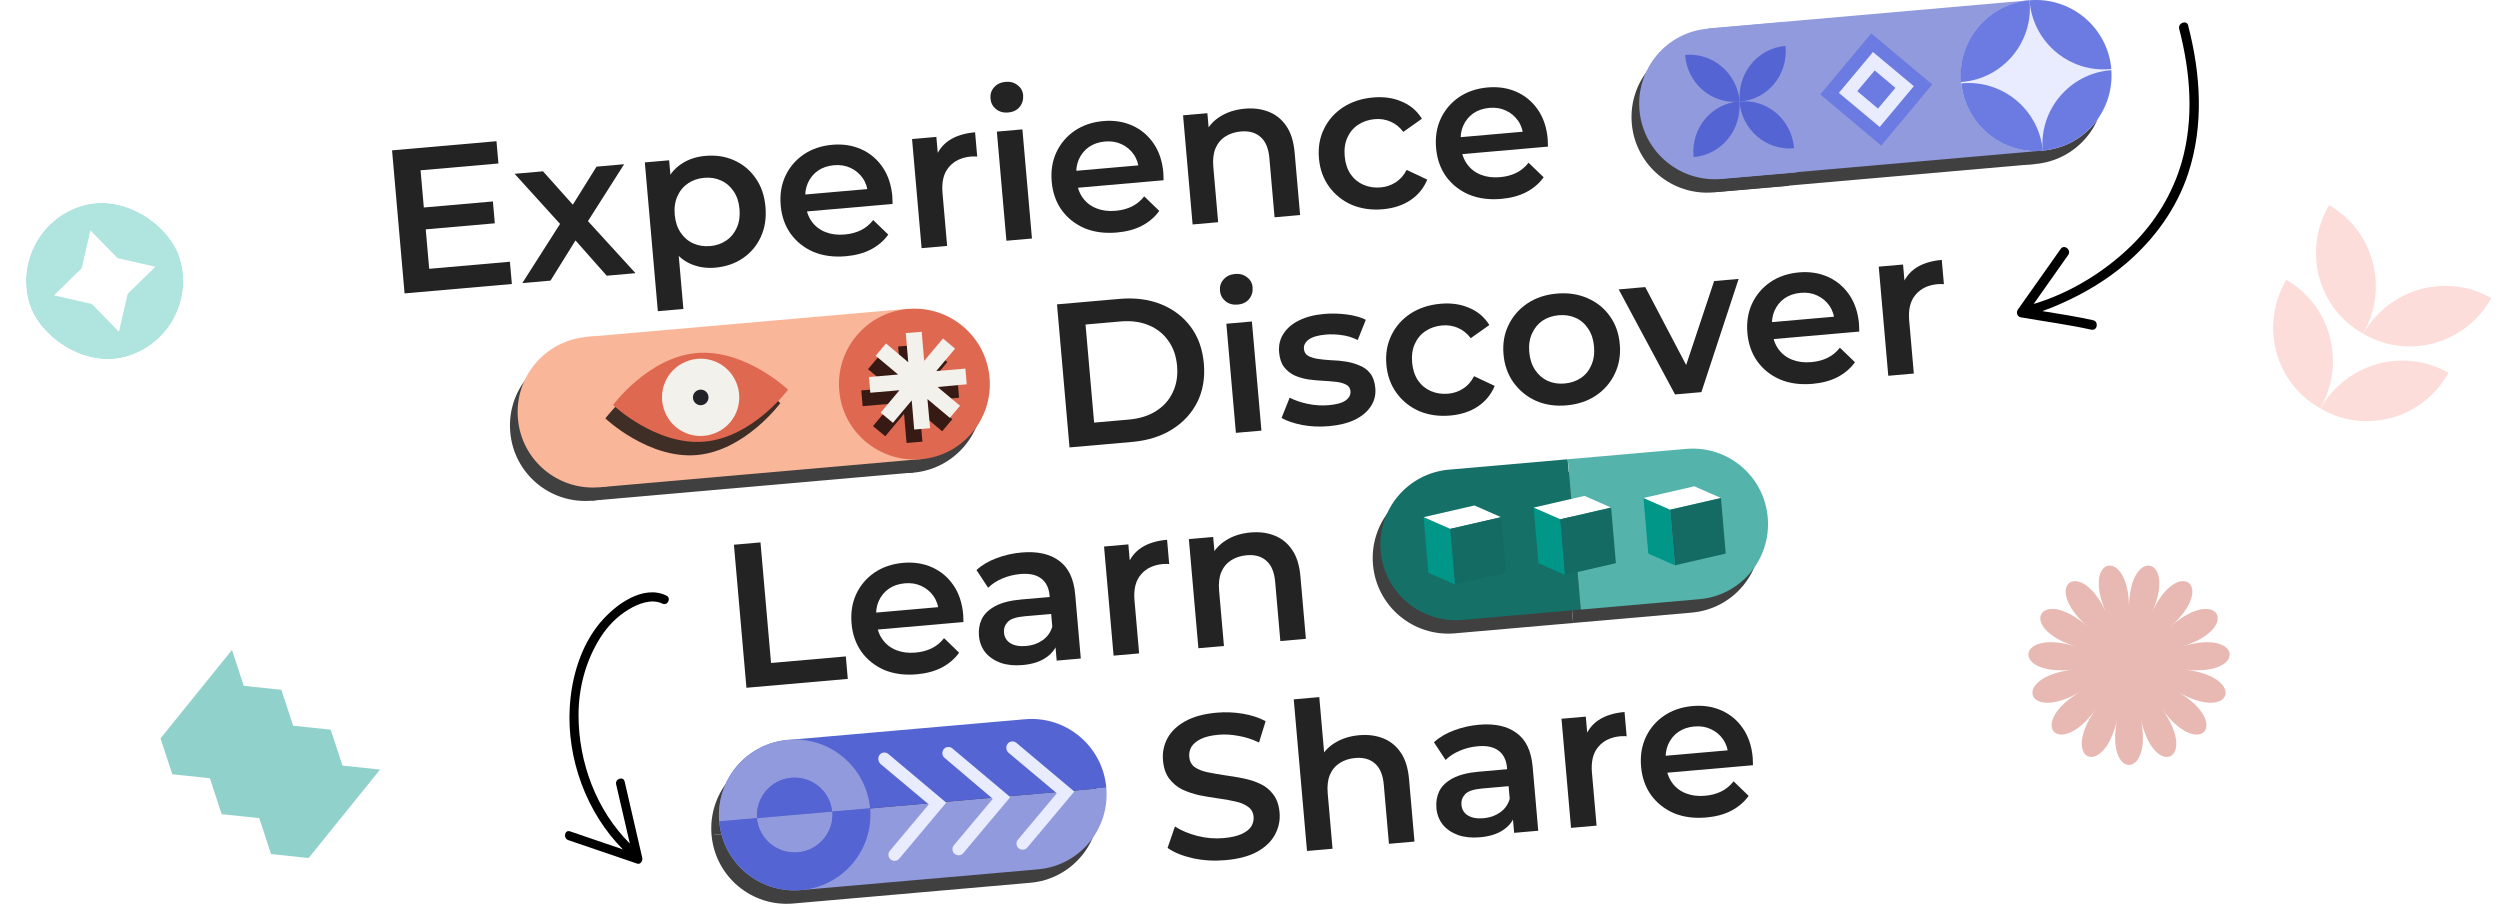<svg width="1304" height="472" viewBox="0 0 1304 472" fill="none" xmlns="http://www.w3.org/2000/svg">
<path d="M783.062 103.74C776.737 104.293 771.086 103.534 766.107 101.464C761.193 99.316 757.229 96.154 754.214 91.978C751.27 87.796 749.553 82.898 749.062 77.284C748.564 71.6 749.369 66.481 751.477 61.928C753.65 57.299 756.831 53.548 761.019 50.675C765.278 47.796 770.25 46.108 775.935 45.611C781.478 45.126 786.523 45.902 791.069 47.939C795.615 49.975 799.324 53.088 802.197 57.276C805.07 61.465 806.767 66.543 807.289 72.512C807.339 73.081 807.359 73.724 807.35 74.44C807.413 75.151 807.436 75.829 807.421 76.475L759.987 80.625L759.213 71.778L799.612 68.243L794.631 71.472C794.416 68.197 793.49 65.378 791.851 63.015C790.212 60.652 788.087 58.869 785.475 57.665C782.935 56.455 780.066 55.99 776.868 56.27C773.599 56.556 770.783 57.518 768.42 59.157C766.129 60.79 764.384 62.947 763.187 65.63C762.054 68.235 761.637 71.243 761.935 74.654L762.122 76.786C762.42 80.197 763.466 83.149 765.26 85.641C767.053 88.134 769.433 89.966 772.4 91.139C775.367 92.312 778.698 92.736 782.393 92.413C785.591 92.133 788.425 91.384 790.896 90.165C793.368 88.947 795.505 87.184 797.308 84.878L805.168 92.461C802.871 95.67 799.839 98.262 796.074 100.238C792.373 102.137 788.036 103.305 783.062 103.74Z" fill="#232323"/>
<path d="M721.319 109.142C715.349 109.664 709.911 108.887 705.003 106.81C700.16 104.656 696.232 101.491 693.217 97.315C690.202 93.139 688.449 88.244 687.958 82.63C687.461 76.945 688.337 71.82 690.587 67.256C692.831 62.62 696.153 58.856 700.555 55.965C705.027 53.068 710.248 51.358 716.217 50.835C721.76 50.35 726.727 51.062 731.119 52.969C735.576 54.799 739.095 57.785 741.677 61.927L731.966 68.791C730.025 66.24 727.754 64.434 725.155 63.372C722.627 62.304 719.942 61.895 717.099 62.144C713.831 62.43 710.944 63.398 708.439 65.049C705.934 66.701 704.053 68.942 702.797 71.773C701.535 74.533 701.065 77.76 701.389 81.455C701.712 85.15 702.738 88.283 704.466 90.853C706.189 93.352 708.427 95.197 711.18 96.388C713.934 97.579 716.945 98.032 720.214 97.746C723.057 97.497 725.63 96.627 727.934 95.137C730.309 93.64 732.232 91.467 733.701 88.617L744.456 93.691C742.626 98.148 739.682 101.735 735.623 104.453C731.63 107.094 726.861 108.657 721.319 109.142Z" fill="#232323"/>
<path d="M649.325 56.688C653.873 56.29 658.002 56.824 661.71 58.289C665.49 59.749 668.572 62.236 670.956 65.751C673.334 69.195 674.774 73.795 675.278 79.551L678.132 112.168L664.807 113.334L662.103 82.422C661.662 77.377 660.124 73.716 657.49 71.44C654.928 69.158 651.515 68.204 647.251 68.577C644.124 68.85 641.409 69.732 639.104 71.223C636.8 72.713 635.085 74.797 633.959 77.473C632.897 80.072 632.534 83.29 632.87 87.128L635.388 115.908L622.064 117.074L617.084 60.153L629.768 59.043L631.111 74.393L628.462 69.898C630.135 66.1 632.771 63.077 636.369 60.829C640.032 58.503 644.351 57.123 649.325 56.688Z" fill="#232323"/>
<path d="M582.575 121.28C576.251 121.833 570.599 121.075 565.62 119.004C560.707 116.856 556.742 113.694 553.727 109.519C550.784 105.337 549.066 100.439 548.575 94.825C548.078 89.14 548.883 84.021 550.991 79.469C553.164 74.839 556.344 71.088 560.533 68.215C564.792 65.336 569.764 63.648 575.449 63.151C580.992 62.666 586.036 63.442 590.582 65.479C595.129 67.516 598.838 70.628 601.711 74.817C604.583 79.005 606.281 84.084 606.803 90.053C606.853 90.621 606.873 91.264 606.864 91.981C606.926 92.691 606.95 93.37 606.935 94.015L559.501 98.165L558.727 89.318L599.126 85.784L594.145 89.012C593.93 85.737 593.003 82.918 591.364 80.555C589.726 78.192 587.6 76.409 584.989 75.205C582.448 73.996 579.579 73.531 576.381 73.81C573.113 74.096 570.297 75.059 567.934 76.698C565.642 78.33 563.898 80.488 562.7 83.17C561.568 85.776 561.151 88.784 561.449 92.195L561.635 94.326C561.934 97.737 562.98 100.689 564.773 103.182C566.567 105.674 568.947 107.507 571.914 108.679C574.88 109.852 578.211 110.277 581.907 109.953C585.104 109.673 587.939 108.924 590.41 107.706C592.881 106.487 595.018 104.725 596.822 102.419L604.681 110.001C602.384 113.21 599.353 115.802 595.588 117.779C591.887 119.678 587.55 120.845 582.575 121.28Z" fill="#232323"/>
<path d="M524.943 125.57L519.963 68.65L533.287 67.484L538.267 124.405L524.943 125.57ZM525.858 58.682C523.371 58.9 521.242 58.298 519.47 56.878C517.77 55.451 516.824 53.637 516.631 51.434C516.432 49.16 517.049 47.208 518.482 45.579C519.979 43.873 521.972 42.911 524.459 42.693C526.946 42.476 529.037 43.044 530.731 44.4C532.489 45.678 533.465 47.419 533.658 49.622C533.863 51.967 533.256 54.025 531.835 55.796C530.409 57.496 528.416 58.458 525.858 58.682Z" fill="#232323"/>
<path d="M480.703 129.441L475.723 72.52L488.408 71.411L489.779 87.08L487.886 82.627C489.255 78.64 491.665 75.494 495.115 73.187C498.636 70.874 503.133 69.478 508.605 68.999L509.714 81.684C509.134 81.591 508.594 81.567 508.097 81.611C507.593 81.583 507.093 81.591 506.595 81.634C501.55 82.076 497.665 83.919 494.942 87.165C492.212 90.34 491.102 94.841 491.612 100.668L494.027 128.275L480.703 129.441Z" fill="#232323"/>
<path d="M441.215 133.647C434.89 134.201 429.239 133.442 424.26 131.372C419.346 129.224 415.382 126.062 412.367 121.886C409.423 117.704 407.706 112.806 407.215 107.192C406.717 101.507 407.523 96.388 409.631 91.836C411.803 87.207 414.984 83.455 419.172 80.583C423.431 77.704 428.404 76.016 434.089 75.518C439.631 75.034 444.676 75.809 449.222 77.846C453.768 79.883 457.478 82.996 460.35 87.184C463.223 91.372 464.92 96.451 465.443 102.42C465.492 102.989 465.513 103.631 465.504 104.348C465.566 105.059 465.589 105.737 465.574 106.383L418.141 110.533L417.367 101.685L457.765 98.151L452.785 101.379C452.57 98.104 451.643 95.285 450.004 92.922C448.365 90.56 446.24 88.776 443.628 87.573C441.088 86.363 438.219 85.898 435.021 86.178C431.752 86.464 428.936 87.426 426.574 89.065C424.282 90.698 422.537 92.855 421.34 95.538C420.207 98.143 419.79 101.151 420.089 104.562L420.275 106.694C420.574 110.105 421.619 113.057 423.413 115.549C425.206 118.042 427.586 119.874 430.553 121.047C433.52 122.219 436.851 122.644 440.546 122.321C443.744 122.041 446.579 121.292 449.05 120.073C451.521 118.854 453.658 117.092 455.461 114.786L463.321 122.369C461.024 125.577 457.993 128.17 454.227 130.146C450.527 132.045 446.189 133.212 441.215 133.647Z" fill="#232323"/>
<path d="M372.937 139.621C368.318 140.025 363.997 139.329 359.973 137.533C356.02 135.731 352.72 132.797 350.073 128.732C347.491 124.59 345.911 119.215 345.333 112.606C344.748 105.926 345.336 100.361 347.094 95.911C348.924 91.455 351.632 88.031 355.218 85.641C358.798 83.18 363.004 81.738 367.836 81.315C373.45 80.824 378.495 81.6 382.97 83.643C387.516 85.68 391.222 88.757 394.088 92.874C397.026 96.985 398.753 101.989 399.269 107.887C399.785 113.786 398.956 119.049 396.784 123.679C394.676 128.231 391.56 131.905 387.437 134.701C383.384 137.49 378.551 139.13 372.937 139.621ZM343.13 162.314L336.341 84.715L349.025 83.605L350.2 97.036L351.098 112.209L353.488 127.252L356.454 161.149L343.13 162.314ZM370.447 128.346C373.645 128.066 376.425 127.107 378.788 125.468C381.222 123.823 383.067 121.585 384.323 118.754C385.579 115.923 386.048 112.696 385.731 109.072C385.408 105.377 384.385 102.28 382.663 99.781C380.934 97.211 378.729 95.327 376.046 94.13C373.435 92.926 370.53 92.464 367.332 92.744C364.135 93.024 361.319 93.986 358.885 95.631C356.451 97.276 354.606 99.514 353.35 102.345C352.088 105.105 351.618 108.333 351.941 112.028C352.259 115.652 353.281 118.749 355.01 121.319C356.738 123.889 358.944 125.772 361.627 126.97C364.309 128.167 367.249 128.626 370.447 128.346Z" fill="#232323"/>
<path d="M272.436 147.662L294.632 112.853L295.043 120.013L268.415 90.657L283.232 89.361L301.925 110.282L296.276 110.776L311.159 86.918L325.549 85.659L304.21 119.211L303.692 112.06L331.488 142.496L316.459 143.811L296.791 121.579L302.399 121.84L287.146 146.375L272.436 147.662Z" fill="#232323"/>
<path d="M220.001 108.319L257.095 105.074L258.093 116.479L220.999 119.725L220.001 108.319ZM223.865 140.204L265.969 136.52L266.985 148.139L211.024 153.035L204.496 78.42L258.965 73.654L259.982 85.273L219.37 88.826L223.865 140.204Z" fill="#232323"/>
<g opacity="0.75">
<path d="M1054.65 7.14L886.95 21.84L893.85 100.24L1061.55 85.54L1054.65 7.14Z" fill="black"/>
<path d="M851.15 64.54C849.25 42.84 865.25 23.74 886.95 21.94L926.15 18.54L933.05 96.94L893.85 100.34C872.15 102.24 853.05 86.14 851.15 64.54Z" fill="black"/>
<path d="M1097.25 42.94C1097.25 43.14 1097.25 43.44 1097.35 43.64C1098.85 65.04 1082.95 83.74 1061.55 85.54C1040.15 87.44 1021.25 71.74 1019.05 50.44C1019.05 50.24 1018.95 49.94 1018.95 49.74C1017.05 28.04 1033.05 9.04 1054.65 7.14C1076.25 5.34 1095.35 21.34 1097.25 42.94Z" fill="black"/>
</g>
<path d="M1058.65 0.14L890.95 14.84L897.85 93.24L1065.55 78.54L1058.65 0.14Z" fill="#909ADC"/>
<path d="M855.15 57.54C853.25 35.84 869.25 16.74 890.95 14.94L930.15 11.54L937.05 89.94L897.85 93.34C876.15 95.24 857.05 79.14 855.15 57.54Z" fill="#909ADC"/>
<path d="M1101.25 35.94C1101.25 36.14 1101.25 36.44 1101.35 36.64C1102.85 58.04 1086.95 76.74 1065.55 78.54C1044.15 80.44 1025.25 64.74 1023.05 43.44C1023.05 43.24 1022.95 42.94 1022.95 42.74C1021.05 21.04 1037.05 2.04 1058.65 0.14C1080.25 -1.66 1099.35 14.34 1101.25 35.94Z" fill="#E9ECFF"/>
<path d="M1058.65 0.74C1060.55 22.14 1044.75 40.94 1023.45 42.74H1022.85C1020.95 21.14 1036.95 2.04 1058.55 0.14C1058.65 0.34 1058.65 0.54 1058.65 0.74Z" fill="#6B7BE1"/>
<path d="M1101.25 35.94C1101.05 35.94 1100.85 35.94 1100.65 36.04C1079.35 37.94 1060.55 22.14 1058.65 0.74V0.14C1080.25 -1.66 1099.35 14.34 1101.25 35.94Z" fill="#6B7BE1"/>
<path d="M1065.55 78.64C1044.15 80.54 1025.25 64.84 1023.05 43.54C1023.25 43.54 1023.45 43.54 1023.55 43.44C1044.75 41.64 1063.55 57.34 1065.55 78.64Z" fill="#6B7BE1"/>
<path d="M1101.25 36.64C1102.75 58.04 1086.85 76.74 1065.45 78.54C1063.65 57.24 1079.45 38.54 1100.65 36.64C1100.95 36.74 1101.15 36.64 1101.25 36.64Z" fill="#6B7BE1"/>
<path d="M931.35 24.34C932.65 38.94 922.15 51.74 907.85 52.94H907.45C906.15 38.14 916.85 25.14 931.25 23.94C931.35 24.04 931.35 24.24 931.35 24.34Z" fill="#5465D3"/>
<path d="M878.95 28.94C880.25 43.54 892.75 54.34 907.05 53.04H907.45C906.15 38.24 893.45 27.34 878.95 28.64V28.94Z" fill="#5465D3"/>
<path d="M883.35 81.54C882.05 66.94 892.55 54.14 906.85 52.94H907.25C908.55 67.74 897.85 80.74 883.45 81.94C883.35 81.84 883.35 81.74 883.35 81.54Z" fill="#5465D3"/>
<path d="M935.75 77.04C934.45 62.44 921.95 51.64 907.65 52.94H907.25C908.55 67.74 921.25 78.64 935.75 77.34V77.04Z" fill="#5465D3"/>
<path d="M981.25 75.94L949.45 49.24L976.05 17.44L1007.85 44.04L981.25 75.94Z" fill="#6B7BE1"/>
<path d="M980.45 66.24L959.15 48.44L976.95 27.14L998.25 44.94L980.45 66.24Z" fill="#E9ECFF"/>
<path d="M979.55 56.64L968.75 47.54L977.85 36.74L988.65 45.84L979.55 56.64Z" fill="#6B7BE1"/>
<path d="M984.928 196.006L979.948 139.086L992.633 137.976L994.003 153.645L992.11 149.192C993.48 145.206 995.89 142.059 999.34 139.752C1002.86 137.439 1007.36 136.043 1012.83 135.564L1013.94 148.249C1013.36 148.157 1012.82 148.132 1012.32 148.176C1011.82 148.148 1011.32 148.156 1010.82 148.2C1005.77 148.641 1001.89 150.485 999.167 153.73C996.437 156.905 995.327 161.406 995.837 167.233L998.252 194.84L984.928 196.006Z" fill="#232323"/>
<path d="M945.44 200.213C939.116 200.766 933.464 200.007 928.485 197.937C923.571 195.789 919.607 192.627 916.592 188.451C913.649 184.269 911.931 179.371 911.44 173.757C910.943 168.072 911.748 162.954 913.856 158.401C916.029 153.772 919.209 150.021 923.397 147.148C927.657 144.269 932.629 142.581 938.314 142.084C943.856 141.599 948.901 142.375 953.447 144.411C957.993 146.448 961.703 149.561 964.575 153.749C967.448 157.937 969.145 163.016 969.668 168.985C969.717 169.554 969.738 170.196 969.729 170.913C969.791 171.624 969.815 172.302 969.799 172.948L922.366 177.098L921.592 168.251L961.99 164.716L957.01 167.945C956.795 164.669 955.868 161.851 954.229 159.488C952.59 157.125 950.465 155.342 947.854 154.138C945.313 152.928 942.444 152.463 939.246 152.743C935.977 153.029 933.162 153.991 930.799 155.63C928.507 157.263 926.762 159.42 925.565 162.103C924.432 164.708 924.015 167.716 924.314 171.127L924.5 173.259C924.799 176.67 925.845 179.622 927.638 182.114C929.431 184.607 931.811 186.439 934.778 187.612C937.745 188.785 941.076 189.209 944.771 188.886C947.969 188.606 950.804 187.857 953.275 186.638C955.746 185.42 957.883 183.657 959.686 181.351L967.546 188.934C965.249 192.143 962.218 194.735 958.452 196.711C954.752 198.61 950.414 199.777 945.44 200.213Z" fill="#232323"/>
<path d="M873.693 205.738L844.304 150.953L858.161 149.741L883.552 198.109L876.73 198.705L894.083 146.598L906.874 145.479L887.444 204.535L873.693 205.738Z" fill="#232323"/>
<path d="M817.064 211.444C811.237 211.954 805.941 211.164 801.175 209.075C796.403 206.915 792.51 203.747 789.495 199.571C786.48 195.395 784.727 190.5 784.236 184.886C783.739 179.201 784.615 174.076 786.865 169.512C789.109 164.876 792.396 161.115 796.727 158.23C801.057 155.345 806.136 153.648 811.963 153.138C817.861 152.622 823.193 153.408 827.958 155.498C832.795 157.581 836.682 160.678 839.62 164.789C842.628 168.894 844.384 173.824 844.888 179.58C845.379 185.194 844.502 190.319 842.259 194.955C840.086 199.584 836.802 203.38 832.407 206.343C828.076 209.228 822.962 210.928 817.064 211.444ZM816.066 200.039C819.335 199.753 822.186 198.787 824.62 197.142C827.054 195.497 828.864 193.262 830.049 190.438C831.305 187.607 831.774 184.379 831.457 180.755C831.134 177.06 830.111 173.963 828.389 171.464C826.731 168.888 824.561 167.001 821.878 165.804C819.196 164.606 816.256 164.148 813.058 164.427C809.789 164.713 806.938 165.679 804.504 167.324C802.141 168.963 800.332 171.198 799.076 174.029C797.813 176.788 797.344 180.016 797.667 183.711C797.984 187.335 799.007 190.432 800.735 193.002C802.464 195.572 804.634 197.459 807.246 198.662C809.928 199.86 812.868 200.319 816.066 200.039Z" fill="#232323"/>
<path d="M756.493 216.743C750.524 217.266 745.086 216.488 740.178 214.412C735.335 212.257 731.406 209.093 728.392 204.917C725.377 200.741 723.624 195.846 723.133 190.232C722.635 184.547 723.512 179.422 725.762 174.858C728.006 170.222 731.328 166.458 735.73 163.567C740.202 160.669 745.423 158.959 751.392 158.437C756.935 157.952 761.902 158.663 766.294 160.571C770.75 162.4 774.27 165.386 776.852 169.528L767.141 176.393C765.199 173.842 762.929 172.035 760.33 170.974C757.802 169.906 755.117 169.497 752.274 169.745C749.005 170.031 746.118 171 743.613 172.651C741.109 174.303 739.228 176.544 737.972 179.375C736.71 182.134 736.24 185.362 736.564 189.057C736.887 192.752 737.913 195.885 739.641 198.455C741.364 200.953 743.602 202.798 746.355 203.99C749.109 205.181 752.12 205.633 755.389 205.347C758.231 205.099 760.805 204.229 763.109 202.739C765.484 201.242 767.406 199.069 768.876 196.219L779.631 201.293C777.801 205.75 774.857 209.337 770.798 212.055C766.804 214.696 762.036 216.259 756.493 216.743Z" fill="#232323"/>
<path d="M693.108 222.289C688.347 222.705 683.711 222.502 679.199 221.68C674.752 220.78 671.172 219.554 668.459 218.001L672.689 207.427C675.39 208.837 678.564 209.92 682.21 210.675C685.857 211.43 689.457 211.653 693.01 211.342C697.202 210.975 700.173 210.142 701.921 208.844C703.74 207.539 704.566 205.927 704.398 204.008C704.261 202.445 703.519 201.328 702.171 200.659C700.818 199.918 699.092 199.424 696.994 199.178C694.896 198.932 692.552 198.743 689.963 198.612C687.444 198.474 684.881 198.233 682.273 197.888C679.73 197.466 677.378 196.777 675.218 195.82C673.052 194.793 671.242 193.34 669.789 191.462C668.335 189.584 667.466 187.011 667.18 183.742C666.863 180.118 667.62 176.901 669.45 174.091C671.275 171.211 673.973 168.898 677.544 167.154C681.179 165.332 685.555 164.197 690.672 163.749C694.509 163.414 698.419 163.501 702.402 164.012C706.385 164.523 709.724 165.448 712.419 166.787L708.189 177.361C705.345 175.963 702.513 175.101 699.692 174.775C696.936 174.372 694.207 174.288 691.507 174.525C687.457 174.879 684.489 175.747 682.605 177.129C680.792 178.505 679.967 180.117 680.128 181.965C680.277 183.67 681.029 184.893 682.383 185.634C683.736 186.375 685.465 186.904 687.57 187.221C689.674 187.538 691.985 187.766 694.504 187.903C697.087 187.964 699.65 188.205 702.193 188.627C704.736 189.049 707.088 189.738 709.248 190.695C711.473 191.574 713.312 192.953 714.765 194.831C716.219 196.709 717.085 199.246 717.365 202.444C717.676 205.997 716.88 209.182 714.978 211.997C713.148 214.807 710.379 217.126 706.672 218.954C702.959 220.711 698.438 221.822 693.108 222.289Z" fill="#232323"/>
<path d="M644.643 225.777L639.663 168.857L652.988 167.691L657.967 224.611L644.643 225.777ZM645.558 158.889C643.071 159.106 640.942 158.505 639.171 157.085C637.47 155.658 636.524 153.843 636.331 151.64C636.132 149.366 636.749 147.415 638.182 145.786C639.68 144.08 641.672 143.118 644.159 142.9C646.646 142.682 648.737 143.251 650.431 144.607C652.19 145.885 653.165 147.626 653.358 149.829C653.563 152.174 652.956 154.232 651.535 156.003C650.109 157.703 648.116 158.665 645.558 158.889Z" fill="#232323"/>
<path d="M557.858 233.37L551.33 158.755L583.947 155.901C592.049 155.192 599.292 156.134 605.676 158.726C612.061 161.318 617.202 165.236 621.098 170.481C624.993 175.725 627.271 182.114 627.93 189.646C628.583 197.108 627.449 203.795 624.529 209.707C621.603 215.548 617.221 220.3 611.384 223.961C605.546 227.622 598.577 229.807 590.475 230.516L557.858 233.37ZM570.689 220.432L588.81 218.847C594.424 218.356 599.163 216.867 603.027 214.381C606.962 211.888 609.863 208.627 611.73 204.597C613.669 200.561 614.414 195.984 613.966 190.868C613.512 185.68 611.984 181.303 609.38 177.736C606.842 174.091 603.418 171.383 599.11 169.612C594.873 167.834 589.948 167.191 584.334 167.682L566.213 169.268L570.689 220.432Z" fill="#232323"/>
<g opacity="0.75">
<path d="M469.45 168.05L301.75 182.75L308.65 261.15L476.35 246.45L469.45 168.05Z" fill="black"/>
<path d="M308.75 261.15C330.45 259.25 346.45 240.15 344.55 218.55C342.65 196.85 323.55 180.85 301.95 182.75C280.25 184.65 264.25 203.75 266.15 225.35C267.95 247.05 287.05 263.05 308.75 261.15Z" fill="black"/>
<path d="M476.35 246.55C498.05 244.65 514.05 225.55 512.15 203.95C510.25 182.25 491.15 166.25 469.55 168.15C447.85 170.05 431.85 189.15 433.75 210.75C435.55 232.35 454.65 248.35 476.35 246.55Z" fill="black"/>
</g>
<path d="M473.45 161.05L305.75 175.75L312.65 254.15L480.35 239.45L473.45 161.05Z" fill="#FAB699"/>
<path d="M312.75 254.15C334.45 252.25 350.45 233.15 348.55 211.55C346.65 189.85 327.55 173.85 305.95 175.75C284.25 177.65 268.25 196.75 270.15 218.35C271.95 240.05 291.05 256.05 312.75 254.15Z" fill="#FAB699"/>
<path d="M480.35 239.55C502.05 237.65 518.05 218.55 516.15 196.95C514.25 175.25 495.15 159.25 473.55 161.15C451.85 163.05 435.85 182.15 437.75 203.75C439.55 225.35 458.65 241.35 480.35 239.55Z" fill="#DF6851"/>
<g opacity="0.75">
<path d="M500.25 207.45L499.55 199.25L484.35 200.55L494.15 188.85L487.85 183.55L478.05 195.25L476.75 180.05L468.45 180.75L469.75 195.95L458.15 186.15L452.75 192.55L464.45 202.35L449.25 203.65L449.95 211.85L465.15 210.55L455.35 222.25L461.75 227.55L471.55 215.85L472.85 231.05L481.15 230.35L479.75 215.15L491.45 224.95L496.75 218.65L485.05 208.85L500.25 207.45Z" fill="black"/>
</g>
<path d="M504.25 200.45L503.55 192.25L488.35 193.55L498.15 181.85L491.85 176.55L482.05 188.25L480.75 173.05L472.45 173.75L473.75 188.95L462.15 179.15L456.75 185.55L468.45 195.35L453.25 196.65L453.95 204.85L469.15 203.55L459.35 215.25L465.75 220.55L475.55 208.85L476.85 224.05L485.15 223.35L483.75 208.15L495.45 217.95L500.75 211.65L489.05 201.85L504.25 200.45Z" fill="#F3F1EC"/>
<g opacity="0.75">
<path d="M407.05 210.25C407.05 210.25 388.65 235.15 363.45 237.35C338.25 239.55 315.75 218.25 315.75 218.25C315.75 218.25 334.15 193.35 359.35 191.15C384.65 188.95 407.05 210.25 407.05 210.25Z" fill="black"/>
</g>
<path d="M411.05 203.25C411.05 203.25 392.65 228.15 367.45 230.35C342.25 232.55 319.75 211.25 319.75 211.25C319.75 211.25 338.15 186.35 363.35 184.15C388.65 181.95 411.05 203.25 411.05 203.25Z" fill="#DF6851"/>
<path d="M373.15 225.85C383.45 221.65 388.35 209.85 384.05 199.55C379.85 189.25 368.05 184.35 357.75 188.65C347.45 192.85 342.55 204.65 346.85 214.95C351.05 225.25 362.85 230.15 373.15 225.85Z" fill="#F3F1EC"/>
<path d="M369.55 206.95C369.75 209.15 368.05 211.15 365.85 211.35C363.55 211.55 361.65 209.85 361.45 207.65C361.25 205.35 362.95 203.45 365.15 203.25C367.35 203.05 369.35 204.65 369.55 206.95Z" fill="#222328"/>
<g opacity="0.75">
<path d="M371.15 435.57L573.05 417.87C574.95 439.57 558.95 458.67 537.25 460.47L413.75 471.27C392.05 473.17 373.05 457.17 371.15 435.57Z" fill="black"/>
<path d="M573.05 417.87L371.15 435.57C369.25 413.87 385.25 394.77 406.95 392.97L530.45 382.17C552.05 380.17 571.15 396.17 573.05 417.87Z" fill="black"/>
</g>
<path d="M375.15 428.57L577.05 410.87C578.95 432.57 562.95 451.67 541.25 453.47L417.75 464.27C396.05 466.17 377.05 450.17 375.15 428.57Z" fill="#909ADC"/>
<path d="M577.05 410.87L375.15 428.57C373.25 406.87 389.25 387.77 410.95 385.97L534.45 375.17C556.05 373.17 575.15 389.17 577.05 410.87Z" fill="#5465D3"/>
<path fill-rule="evenodd" clip-rule="evenodd" d="M492.25 390.77C493.35 389.37 495.45 389.27 496.75 390.37L526.95 415.77L502.45 444.97C501.35 446.37 499.25 446.47 497.95 445.37C496.55 444.27 496.45 442.17 497.55 440.87L517.85 416.67L492.65 395.27C491.35 394.17 491.15 392.17 492.25 390.77Z" fill="#E9ECFF"/>
<path fill-rule="evenodd" clip-rule="evenodd" d="M458.85 393.67C459.95 392.27 462.05 392.17 463.35 393.27L493.55 418.67L469.05 447.87C467.95 449.27 465.85 449.37 464.55 448.27C463.15 447.17 463.05 445.07 464.15 443.77L484.45 419.57L459.15 398.37C457.95 397.07 457.75 395.07 458.85 393.67Z" fill="#E9ECFF"/>
<path fill-rule="evenodd" clip-rule="evenodd" d="M525.65 387.87C526.75 386.47 528.85 386.37 530.15 387.47L560.35 412.87L535.85 442.07C534.75 443.47 532.65 443.57 531.35 442.47C529.95 441.37 529.85 439.27 530.95 437.97L551.25 413.77L525.95 392.57C524.65 391.27 524.55 389.17 525.65 387.87Z" fill="#E9ECFF"/>
<path d="M411.05 385.87C389.35 387.77 373.25 406.87 375.15 428.57L394.95 426.87C394.15 416.17 402.05 406.67 412.85 405.77C423.65 404.87 433.05 412.77 434.05 423.47L453.85 421.77C451.85 399.97 432.75 383.97 411.05 385.87Z" fill="#909ADC"/>
<path d="M412.75 405.67C402.05 406.57 394.05 416.07 394.85 426.77L433.95 423.37C433.05 412.67 423.55 404.77 412.75 405.67Z" fill="#5465D3"/>
<path d="M417.95 464.27C439.65 462.37 455.75 443.27 453.85 421.57L434.05 423.27C434.85 433.97 426.95 443.47 416.15 444.37C405.45 445.27 395.95 437.37 394.95 426.67L375.15 428.37C377.05 450.17 396.25 466.17 417.95 464.27Z" fill="#5465D3"/>
<path d="M416.15 444.47C426.85 443.57 434.85 434.07 434.05 423.37L394.95 426.77C395.95 437.47 405.45 445.37 416.15 444.47Z" fill="#909ADC"/>
<path d="M889.991 426.398C883.667 426.952 878.015 426.193 873.036 424.122C868.123 421.974 864.158 418.813 861.143 414.637C858.2 410.455 856.482 405.557 855.991 399.943C855.494 394.258 856.299 389.139 858.407 384.587C860.58 379.957 863.76 376.206 867.949 373.333C872.208 370.455 877.18 368.767 882.865 368.269C888.408 367.784 893.452 368.56 897.998 370.597C902.545 372.634 906.254 375.746 909.127 379.935C911.999 384.123 913.697 389.202 914.219 395.171C914.269 395.739 914.289 396.382 914.28 397.099C914.342 397.809 914.366 398.488 914.351 399.133L866.917 403.283L866.143 394.436L906.542 390.902L901.561 394.13C901.346 390.855 900.419 388.036 898.78 385.673C897.142 383.31 895.016 381.527 892.405 380.324C889.864 379.114 886.995 378.649 883.797 378.928C880.529 379.214 877.713 380.177 875.35 381.816C873.058 383.448 871.314 385.606 870.116 388.288C868.984 390.894 868.567 393.902 868.865 397.313L869.051 399.445C869.35 402.856 870.396 405.807 872.189 408.3C873.983 410.792 876.363 412.625 879.33 413.798C882.296 414.97 885.627 415.395 889.323 415.071C892.52 414.792 895.355 414.042 897.826 412.824C900.297 411.605 902.434 409.843 904.238 407.537L912.097 415.12C909.8 418.328 906.769 420.92 903.004 422.897C899.303 424.796 894.966 425.963 889.991 426.398Z" fill="#232323"/>
<path d="M819.451 431.818L814.471 374.897L827.156 373.788L828.527 389.457L826.634 385.004C828.003 381.017 830.413 377.871 833.863 375.564C837.384 373.251 841.881 371.855 847.353 371.376L848.462 384.061C847.882 383.968 847.342 383.944 846.845 383.987C846.341 383.96 845.841 383.968 845.343 384.011C840.298 384.453 836.413 386.296 833.69 389.542C830.96 392.717 829.85 397.218 830.36 403.045L832.775 430.652L819.451 431.818Z" fill="#232323"/>
<path d="M789.774 434.414L788.766 422.902L787.806 420.516L786.043 400.37C785.701 396.462 784.265 393.544 781.733 391.617C779.195 389.62 775.546 388.829 770.785 389.246C767.587 389.525 764.468 390.299 761.428 391.568C758.46 392.83 755.987 394.443 754.011 396.406L747.939 387.163C750.79 384.55 754.261 382.492 758.355 380.989C762.513 379.407 766.866 378.418 771.414 378.02C779.657 377.299 786.191 378.732 791.016 382.32C795.906 385.83 798.711 391.707 799.433 399.95L802.352 433.314L789.774 434.414ZM771.931 436.727C767.668 437.1 763.875 436.716 760.553 435.575C757.224 434.362 754.56 432.554 752.559 430.152C750.624 427.672 749.513 424.797 749.227 421.528C748.947 418.33 749.442 415.387 750.71 412.698C752.05 410.003 754.395 407.757 757.747 405.961C761.098 404.164 765.652 403.013 771.408 402.51L787.93 401.064L788.704 409.911L773.141 411.273C768.593 411.671 765.603 412.684 764.17 414.313C762.731 415.871 762.105 417.716 762.291 419.848C762.503 422.264 763.63 424.099 765.673 425.352C767.716 426.606 770.443 427.083 773.854 426.785C777.123 426.499 779.971 425.498 782.399 423.782C784.898 422.059 786.588 419.692 787.47 416.679L790.408 424.477C789.421 427.929 787.338 430.725 784.16 432.865C781.053 434.998 776.977 436.286 771.931 436.727Z" fill="#232323"/>
<path d="M708.996 383.481C713.544 383.083 717.672 383.617 721.381 385.082C725.16 386.542 728.242 389.029 730.626 392.544C733.004 395.988 734.445 400.588 734.948 406.344L737.802 438.961L724.478 440.127L721.773 409.215C721.332 404.17 719.794 400.509 717.161 398.233C714.598 395.951 711.185 394.997 706.921 395.37C703.794 395.643 701.079 396.525 698.775 398.016C696.471 399.506 694.755 401.59 693.629 404.266C692.567 406.865 692.205 410.083 692.54 413.921L695.058 442.701L681.734 443.867L674.814 364.775L688.139 363.609L691.421 401.13L688.133 396.691C689.806 392.893 692.441 389.87 696.039 387.622C699.703 385.296 704.022 383.916 708.996 383.481Z" fill="#232323"/>
<path d="M639.201 448.662C633.373 449.172 627.724 448.843 622.251 447.674C616.772 446.435 612.354 444.638 608.998 442.282L612.852 431.097C616.042 433.18 619.908 434.811 624.451 435.989C628.993 437.167 633.574 437.554 638.193 437.15C642.102 436.808 645.227 436.105 647.568 435.041C649.91 433.977 651.587 432.684 652.599 431.164C653.606 429.572 654.028 427.852 653.867 426.005C653.668 423.731 652.692 421.99 650.939 420.783C649.181 419.505 646.952 418.59 644.255 418.038C641.622 417.409 638.675 416.879 635.415 416.448C632.227 416.011 628.993 415.471 625.714 414.827C622.5 414.105 619.514 413.114 616.754 411.851C614.059 410.512 611.782 408.634 609.924 406.219C608.066 403.804 606.963 400.606 606.614 396.627C606.26 392.577 607.003 388.788 608.842 385.262C610.747 381.658 613.815 378.668 618.047 376.293C622.343 373.841 627.903 372.316 634.724 371.719C639.201 371.328 643.692 371.508 648.198 372.259C652.703 373.011 656.683 374.309 660.139 376.155L656.71 387.303C653.196 385.606 649.622 384.451 645.989 383.838C642.348 383.154 638.894 382.955 635.625 383.241C631.788 383.576 628.701 384.312 626.366 385.447C624.102 386.576 622.467 387.936 621.46 389.528C620.525 391.114 620.141 392.866 620.309 394.784C620.508 397.058 621.451 398.838 623.139 400.122C624.891 401.329 627.081 402.212 629.708 402.77C632.405 403.321 635.387 403.848 638.653 404.35C641.913 404.781 645.147 405.321 648.355 405.972C651.633 406.616 654.617 407.572 657.306 408.84C660.066 410.103 662.339 411.945 664.126 414.366C665.985 416.781 667.085 419.943 667.427 423.851C667.775 427.831 666.997 431.623 665.092 435.226C663.252 438.753 660.184 441.742 655.888 444.195C651.585 446.576 646.022 448.065 639.201 448.662Z" fill="#232323"/>
<path d="M652.348 277.729C656.896 277.331 661.024 277.865 664.733 279.33C668.512 280.79 671.594 283.277 673.978 286.792C676.356 290.236 677.797 294.836 678.3 300.592L681.154 333.209L667.83 334.375L665.125 303.463C664.684 298.417 663.146 294.757 660.513 292.481C657.95 290.199 654.537 289.245 650.273 289.618C647.147 289.891 644.431 290.773 642.127 292.264C639.823 293.754 638.107 295.838 636.981 298.514C635.92 301.113 635.557 304.331 635.892 308.169L638.41 336.949L625.086 338.114L620.106 281.194L632.791 280.084L634.134 295.433L631.485 290.939C633.158 287.141 635.793 284.118 639.392 281.87C643.055 279.544 647.374 278.164 652.348 277.729Z" fill="#232323"/>
<path d="M580.846 341.985L575.866 285.064L588.551 283.955L589.921 299.624L588.028 295.171C589.398 291.184 591.808 288.038 595.258 285.731C598.779 283.418 603.275 282.022 608.747 281.543L609.857 294.228C609.276 294.135 608.737 294.111 608.239 294.154C607.736 294.127 607.235 294.135 606.738 294.178C601.692 294.62 597.808 296.463 595.085 299.709C592.355 302.884 591.245 307.385 591.755 313.212L594.17 340.819L580.846 341.985Z" fill="#232323"/>
<path d="M551.168 344.581L550.161 333.069L549.2 330.683L547.438 310.537C547.096 306.629 545.659 303.711 543.128 301.784C540.59 299.787 536.94 298.996 532.179 299.413C528.981 299.692 525.863 300.466 522.823 301.735C519.854 302.997 517.382 304.61 515.405 306.573L509.334 297.33C512.184 294.717 515.656 292.659 519.749 291.156C523.907 289.574 528.26 288.585 532.808 288.187C541.051 287.466 547.585 288.899 552.411 292.487C557.3 295.997 560.106 301.874 560.827 310.117L563.746 343.481L551.168 344.581ZM533.326 346.894C529.062 347.267 525.269 346.883 521.947 345.742C518.619 344.529 515.954 342.721 513.954 340.319C512.018 337.839 510.908 334.964 510.622 331.695C510.342 328.497 510.836 325.554 512.105 322.865C513.444 320.17 515.79 317.924 519.141 316.128C522.493 314.331 527.047 313.18 532.803 312.677L549.324 311.231L550.098 320.078L534.536 321.44C529.988 321.838 526.998 322.851 525.565 324.48C524.126 326.038 523.5 327.883 523.686 330.015C523.897 332.431 525.025 334.266 527.068 335.519C529.111 336.773 531.838 337.25 535.249 336.952C538.517 336.666 541.366 335.665 543.793 333.949C546.292 332.226 547.982 329.859 548.865 326.846L551.802 334.644C550.816 338.096 548.733 340.892 545.555 343.032C542.447 345.165 538.371 346.453 533.326 346.894Z" fill="#232323"/>
<path d="M478.172 351.72C471.848 352.273 466.196 351.514 461.218 349.444C456.304 347.296 452.339 344.134 449.325 339.958C446.381 335.776 444.664 330.878 444.172 325.264C443.675 319.579 444.48 314.461 446.588 309.908C448.761 305.279 451.941 301.527 456.13 298.655C460.389 295.776 465.361 294.088 471.046 293.59C476.589 293.105 481.633 293.881 486.18 295.918C490.726 297.955 494.435 301.068 497.308 305.256C500.18 309.444 501.878 314.523 502.4 320.492C502.45 321.061 502.47 321.703 502.461 322.42C502.523 323.131 502.547 323.809 502.532 324.455L455.098 328.605L454.324 319.757L494.723 316.223L489.742 319.451C489.527 316.176 488.6 313.357 486.962 310.995C485.323 308.632 483.198 306.848 480.586 305.645C478.046 304.435 475.176 303.97 471.979 304.25C468.71 304.536 465.894 305.498 463.531 307.137C461.239 308.77 459.495 310.927 458.297 313.61C457.165 316.215 456.748 319.223 457.046 322.634L457.233 324.766C457.531 328.177 458.577 331.129 460.37 333.621C462.164 336.114 464.544 337.946 467.511 339.119C470.478 340.291 473.809 340.716 477.504 340.393C480.702 340.113 483.536 339.364 486.007 338.145C488.478 336.926 490.616 335.164 492.419 332.858L500.279 340.441C497.982 343.649 494.95 346.242 491.185 348.218C487.484 350.117 483.147 351.284 478.172 351.72Z" fill="#232323"/>
<path d="M389.342 358.74L382.814 284.125L396.671 282.912L402.173 345.802L441.186 342.389L442.212 354.114L389.342 358.74Z" fill="#232323"/>
<g opacity="0.75">
<path d="M716.15 294.55C714.25 272.85 730.25 253.75 751.95 251.95L813.65 246.55L820.55 324.95L758.85 330.35C737.15 332.25 718.05 316.25 716.15 294.55Z" fill="black"/>
<path d="M813.75 246.55L875.45 241.15C897.15 239.25 916.25 255.25 918.05 276.95C919.95 298.65 903.95 317.75 882.25 319.55L820.55 324.95L813.75 246.55Z" fill="black"/>
</g>
<path d="M720.15 287.55C718.25 265.85 734.25 246.75 755.95 244.95L817.65 239.55L824.55 317.95L762.85 323.35C741.15 325.25 722.05 309.25 720.15 287.55Z" fill="#157068"/>
<path d="M817.75 239.55L879.45 234.15C901.15 232.25 920.25 248.25 922.05 269.95C923.95 291.65 907.95 310.75 886.25 312.55L824.55 317.95L817.75 239.55Z" fill="#54B3AA"/>
<path d="M758.95 304.85L745.05 298.75L742.55 269.75L756.45 275.85L758.95 304.85Z" fill="#009688"/>
<path d="M756.45 275.85L742.55 269.75L769.05 263.65L782.95 269.75L756.45 275.85Z" fill="white"/>
<path d="M783.05 269.75L785.55 298.75L759.05 304.85L756.55 275.85L783.05 269.75Z" fill="#146B63"/>
<path d="M816.35 299.85L802.45 293.75L799.95 264.75L813.85 270.85L816.35 299.85Z" fill="#009688"/>
<path d="M813.85 270.85L799.95 264.75L826.45 258.65L840.35 264.75L813.85 270.85Z" fill="white"/>
<path d="M840.35 264.75L842.85 293.75L816.35 299.85L813.85 270.85L840.35 264.75Z" fill="#146B63"/>
<path d="M873.65 294.85L859.75 288.75L857.25 259.75L871.15 265.85L873.65 294.85Z" fill="#009688"/>
<path d="M871.15 265.85L857.25 259.75L883.75 253.65L897.65 259.75L871.15 265.85Z" fill="white"/>
<path d="M897.65 259.75L900.15 288.75L873.65 294.85L871.15 265.85L897.65 259.75Z" fill="#146B63"/>
<g style="mix-blend-mode:darken">
<path d="M1141.35 13.355C1147.9 38.656 1149.61 65.316 1141.38 90.411C1135.35 108.711 1123.84 124.601 1109.33 137.099C1098.91 146.062 1086.91 153.205 1074.34 158.672C1071.4 159.944 1068.38 161.195 1065.32 162.279C1074.14 163.689 1082.98 165.091 1091.7 167.003C1094.85 167.696 1094.01 172.665 1090.82 171.958C1078.7 169.292 1066.28 167.641 1054.07 165.523C1052.11 165.189 1051.49 162.961 1052.55 161.43C1059.99 150.909 1067.42 140.365 1074.86 129.844C1076.74 127.18 1080.62 130.396 1078.75 133.029C1072.76 141.538 1066.74 150.032 1060.76 158.541C1079.8 152.897 1098.22 141.481 1112.09 127.769C1124.21 115.795 1133.28 100.969 1137.99 84.554C1144.48 61.888 1142.53 37.677 1136.68 15.091C1135.88 11.972 1140.59 10.196 1141.4 13.338L1141.35 13.355Z" fill="black"/>
</g>
<g filter="url(#filter0_f_247_2147)">
<path d="M83.729 385.142L89.873 403.87L109.477 405.942L115.624 424.672L135.225 426.741L141.375 445.474L160.979 447.545L198.252 401.403L178.648 399.332L172.499 380.599L152.898 378.53L146.751 359.8L127.147 357.728L121.002 339L83.729 385.142Z" fill="#91D1CB"/>
</g>
<g filter="url(#filter1_f_247_2147)">
<g clip-path="url(#clip0_247_2147)">
<g filter="url(#filter2_f_247_2147)">
<path d="M4 118.262L26.262 197.182L105.182 174.921L82.92 96L4 118.262ZM66.567 153.305L62.048 173.028L47.889 158.573L28.168 154.052L42.619 139.892L47.138 120.168L61.297 134.623L81.018 139.144L66.567 153.305Z" fill="#AFE4DF"/>
</g>
</g>
</g>
<g filter="url(#filter3_f_247_2147)">
<path d="M1299.12 156.1C1285.76 179.402 1256.28 187.594 1233.27 174.401C1233.07 174.284 1232.87 174.174 1232.68 174.055C1246.24 150.432 1276.13 142.123 1299.46 155.492C1299.35 155.699 1299.24 155.897 1299.12 156.1Z" fill="#FCDDD9"/>
<path d="M1214.53 107.605C1201.17 130.907 1209 160.485 1232.01 173.678C1232.21 173.795 1232.41 173.905 1232.61 174.013C1246.15 150.38 1238.21 120.387 1214.88 107.003C1214.76 107.204 1214.64 107.402 1214.53 107.605Z" fill="#FCDDD9"/>
<path d="M1276.78 195.075C1263.42 218.377 1233.94 226.568 1210.93 213.376C1210.72 213.259 1210.53 213.149 1210.34 213.029C1223.89 189.408 1253.78 181.1 1277.12 194.466C1277.01 194.673 1276.9 194.871 1276.78 195.075Z" fill="#FCDDD9"/>
<path d="M1192.18 146.58C1178.83 169.882 1186.65 199.46 1209.67 212.653C1209.87 212.769 1210.06 212.879 1210.26 212.987C1223.8 189.36 1215.87 159.367 1192.54 145.978C1192.41 146.178 1192.3 146.376 1192.18 146.58Z" fill="#FCDDD9"/>
</g>
<g filter="url(#filter4_f_247_2147)">
<path d="M1110.5 317.079C1110.5 284.671 1085.21 290.02 1098.6 319.598C1085.21 290.02 1064.3 305.147 1088.76 326.716C1064.3 305.147 1051.37 327.439 1082.67 337.205C1051.37 327.439 1048.67 353.032 1081.4 349.251C1048.67 353.036 1056.66 377.513 1085.16 360.77C1056.66 377.513 1073.95 396.637 1093.3 369.771C1073.95 396.637 1097.57 407.107 1104.42 374.695C1097.57 407.103 1123.42 407.103 1116.58 374.695C1123.42 407.103 1147.05 396.637 1127.7 369.771C1147.05 396.637 1164.34 377.513 1135.84 360.77C1164.34 377.513 1172.33 353.036 1139.6 349.251C1172.33 353.036 1169.63 327.439 1138.32 337.205C1169.63 327.439 1156.7 305.151 1132.24 326.716C1156.7 305.147 1135.79 290.02 1122.4 319.598C1135.79 290.024 1110.5 284.671 1110.5 317.079Z" fill="#E8B8B2"/>
</g>
<g style="mix-blend-mode:darken" clip-path="url(#clip1_247_2147)">
<path d="M313.136 324.651C302.894 336.928 298.126 353.141 297.188 368.877C295.578 395.633 305.884 423.935 324.918 443.047C315.725 439.921 306.522 436.763 297.329 433.636C294.472 432.664 293.612 437.26 296.429 438.212C308.388 442.291 320.347 446.37 332.326 450.459C334.176 451.081 335.34 448.898 334.997 447.42C331.936 434.162 328.875 420.904 325.814 407.645C325.137 404.72 320.705 406.203 321.382 409.128C323.766 419.411 326.14 429.714 328.524 439.997C311.041 422.612 301.794 397.677 301.757 373.165C301.731 358.808 305.556 344.436 313.305 332.322C317.009 326.507 321.95 321.484 327.848 317.918C332.842 314.907 339.867 312.104 345.51 314.843C348.216 316.167 350.303 311.982 347.597 310.658C335.324 304.689 320.687 315.654 313.196 324.631L313.136 324.651Z" fill="black"/>
</g>
<defs>
<filter id="filter0_f_247_2147" x="79.728" y="335" width="122.524" height="116.545" filterUnits="userSpaceOnUse" color-interpolation-filters="sRGB">
<feFlood flood-opacity="0" result="BackgroundImageFix"/>
<feBlend mode="normal" in="SourceGraphic" in2="BackgroundImageFix" result="shape"/>
<feGaussianBlur stdDeviation="2" result="effect1_foregroundBlur_247_2147"/>
</filter>
<filter id="filter1_f_247_2147" x="0" y="92" width="109.182" height="109.182" filterUnits="userSpaceOnUse" color-interpolation-filters="sRGB">
<feFlood flood-opacity="0" result="BackgroundImageFix"/>
<feBlend mode="normal" in="SourceGraphic" in2="BackgroundImageFix" result="shape"/>
<feGaussianBlur stdDeviation="2" result="effect1_foregroundBlur_247_2147"/>
</filter>
<filter id="filter2_f_247_2147" x="0" y="92" width="109.182" height="109.182" filterUnits="userSpaceOnUse" color-interpolation-filters="sRGB">
<feFlood flood-opacity="0" result="BackgroundImageFix"/>
<feBlend mode="normal" in="SourceGraphic" in2="BackgroundImageFix" result="shape"/>
<feGaussianBlur stdDeviation="2" result="effect1_foregroundBlur_247_2147"/>
</filter>
<filter id="filter3_f_247_2147" x="1181.67" y="103.003" width="121.797" height="120.674" filterUnits="userSpaceOnUse" color-interpolation-filters="sRGB">
<feFlood flood-opacity="0" result="BackgroundImageFix"/>
<feBlend mode="normal" in="SourceGraphic" in2="BackgroundImageFix" result="shape"/>
<feGaussianBlur stdDeviation="2" result="effect1_foregroundBlur_247_2147"/>
</filter>
<filter id="filter4_f_247_2147" x="1054" y="291" width="112.998" height="112.001" filterUnits="userSpaceOnUse" color-interpolation-filters="sRGB">
<feFlood flood-opacity="0" result="BackgroundImageFix"/>
<feBlend mode="normal" in="SourceGraphic" in2="BackgroundImageFix" result="shape"/>
<feGaussianBlur stdDeviation="2" result="effect1_foregroundBlur_247_2147"/>
</filter>
<clipPath id="clip0_247_2147">
<rect x="4" y="118.262" width="82" height="82" rx="41" transform="rotate(-15.752 4 118.262)" fill="white"/>
</clipPath>
<clipPath id="clip1_247_2147">
<rect width="136.961" height="76.552" fill="white" transform="translate(263 421.568) rotate(-63.497)"/>
</clipPath>
</defs>
</svg>

